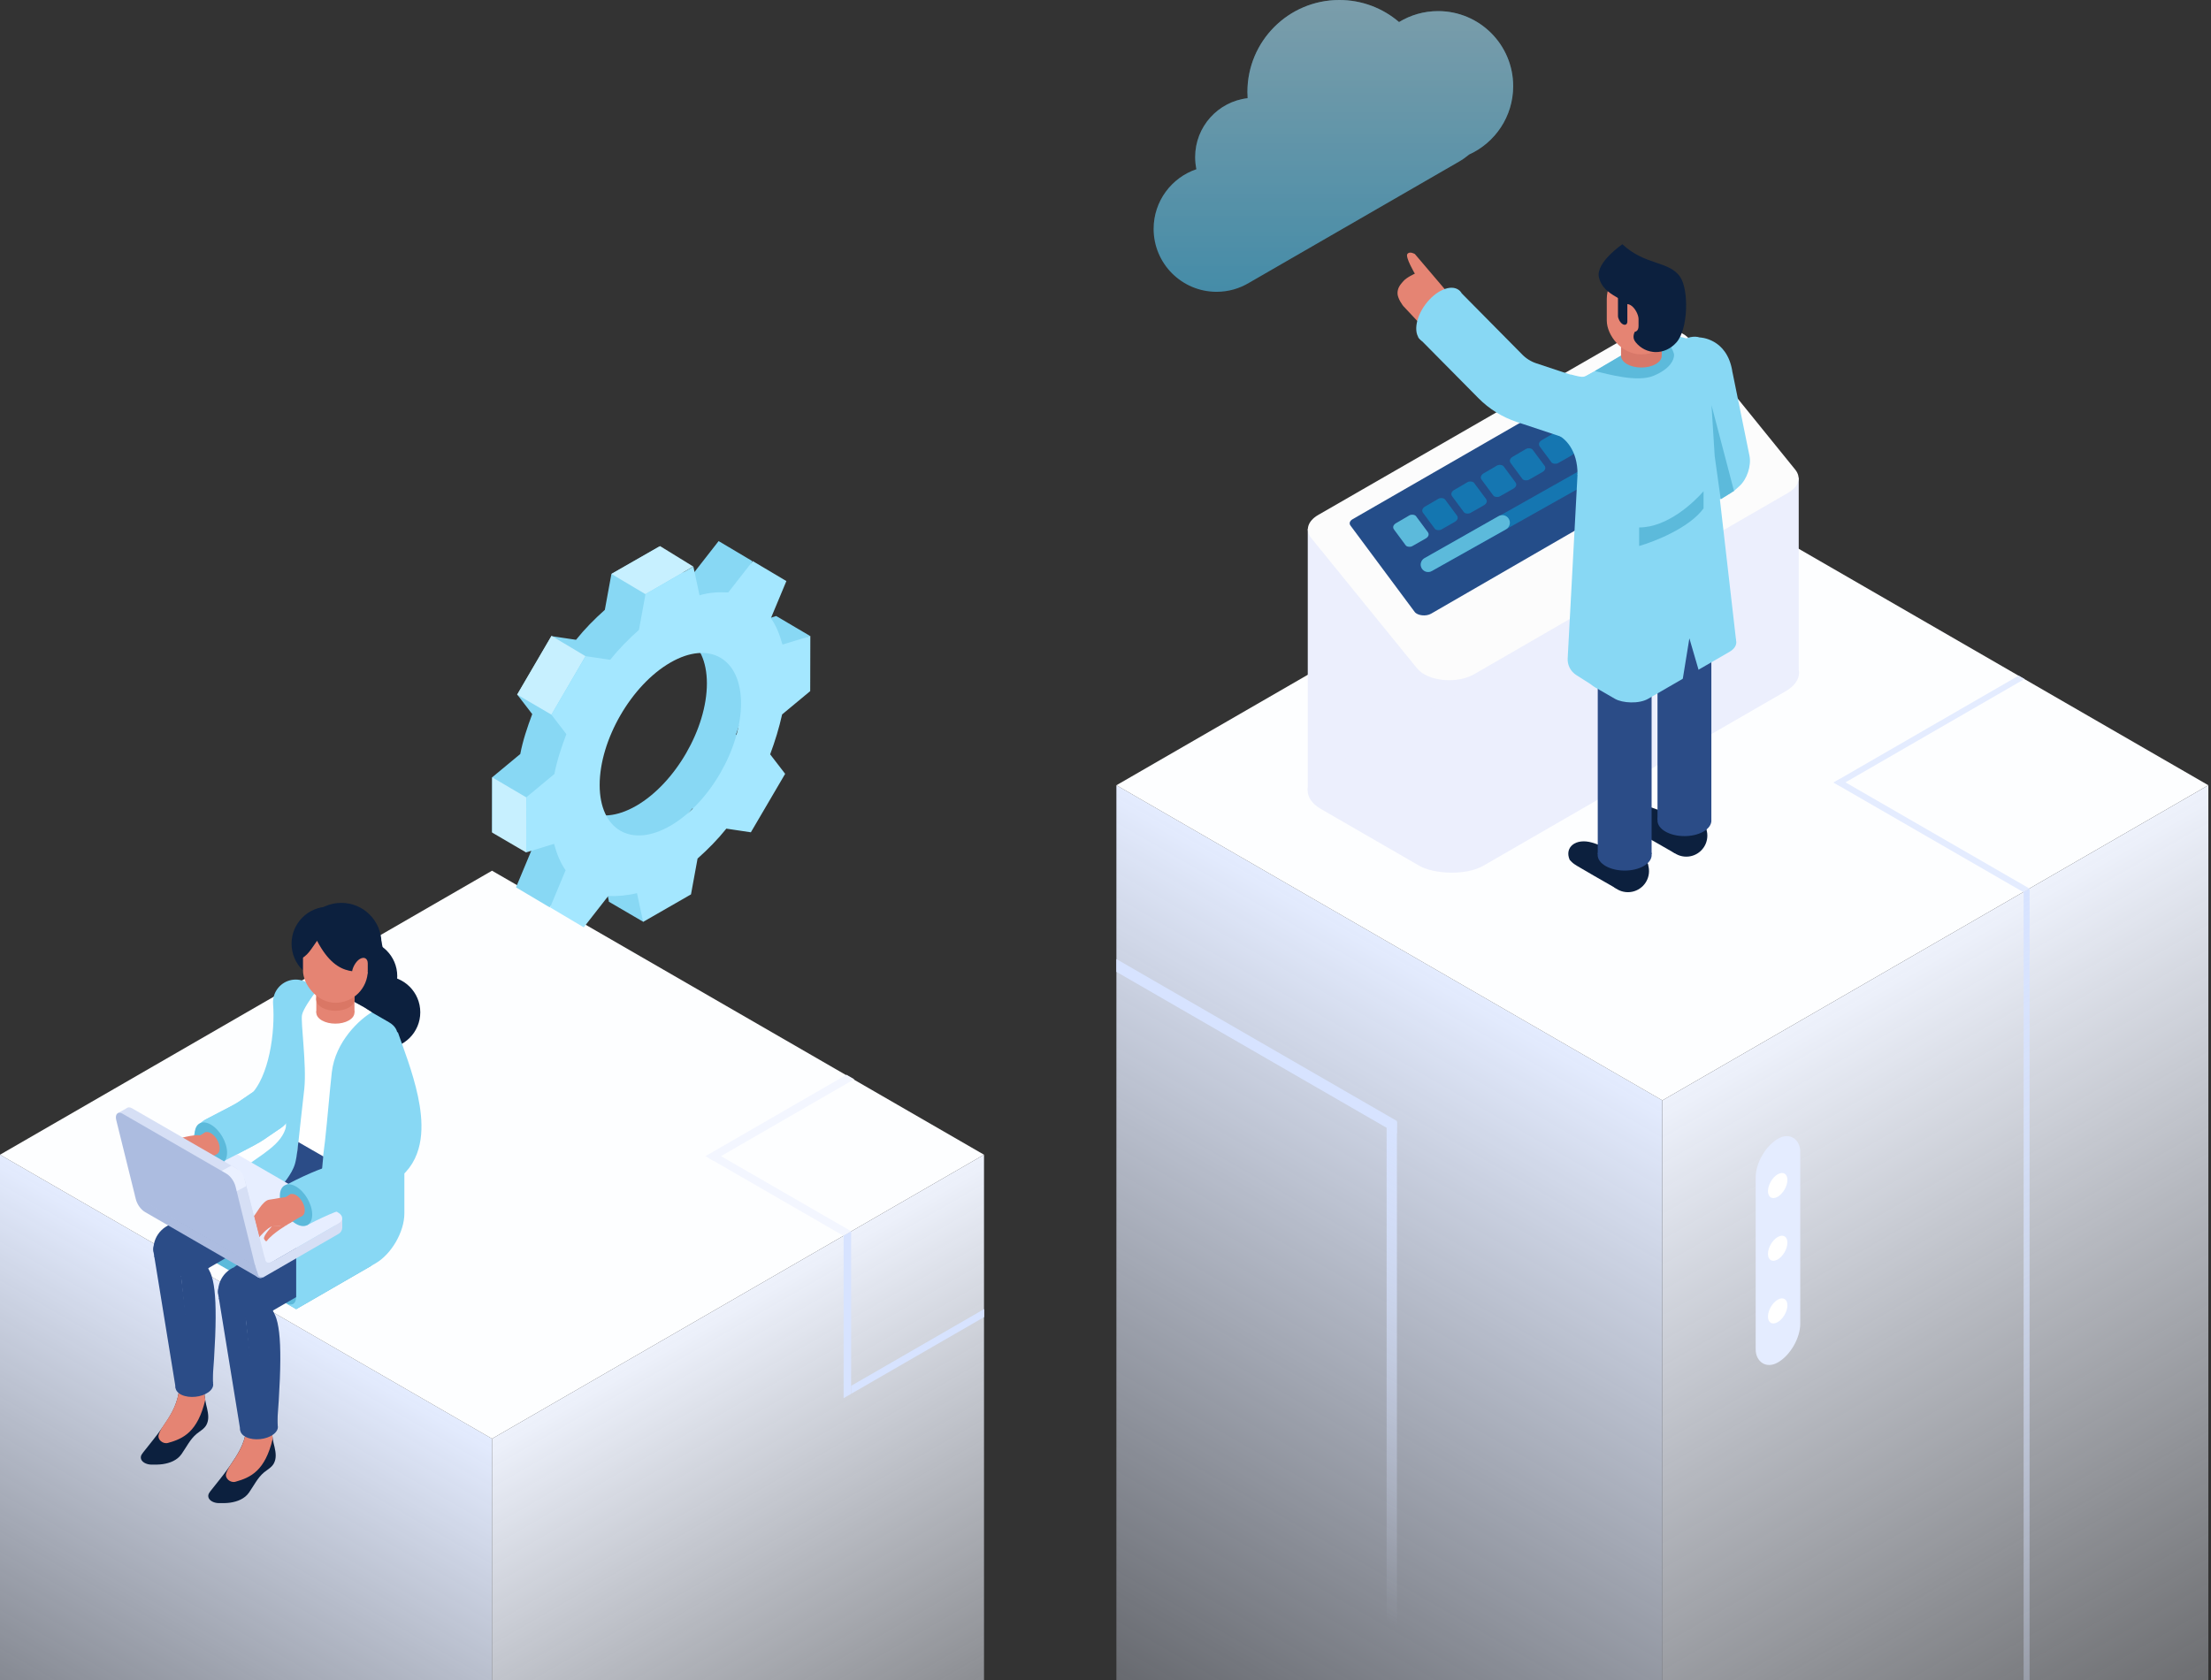<svg width="496" height="377" viewBox="0 0 496 377" fill="none" xmlns="http://www.w3.org/2000/svg">
<rect x="0" y="0" width="496" height="377" fill="#333333" stroke="none"/>
<rect width="141.427" height="300.784" transform="matrix(0.866 0.5 -2.58096e-08 1 250.445 176.183)" fill="url(#paint0_linear_3357_23132)"/>
<rect width="141.427" height="141.427" transform="matrix(0.866 0.5 -0.866 0.5 372.926 105.478)" fill="#FDFEFF"/>
<rect width="141.427" height="289.926" transform="matrix(0.866 -0.5 0 1 372.928 246.905)" fill="url(#paint1_linear_3357_23132)"/>
<rect width="1.545" height="260.57" transform="matrix(0.866 -0.5 0 1 453.963 200.161)" fill="url(#paint2_linear_3357_23132)"/>
<rect width="49.162" height="1.597" transform="matrix(0.866 0.5 -0.866 0.5 412.725 174.807)" fill="#E4ECFF"/>
<rect width="1.514" height="47.933" transform="matrix(0.866 0.5 -0.866 0.5 452.852 151.6)" fill="#E4ECFF"/>
<rect width="2.663" height="113.774" transform="matrix(0.866 0.5 -2.58096e-08 1 311.068 250.438)" fill="url(#paint3_linear_3357_23132)"/>
<rect width="72.663" height="2.863" transform="matrix(0.866 0.5 -2.58096e-08 1 250.445 215.196)" fill="#D7E3FF"/>
<rect width="11.545" height="50.184" rx="5.773" transform="matrix(0.866 -0.5 2.20305e-08 1 393.857 258.395)" fill="#E4ECFF"/>
<circle cx="2.518" cy="2.518" r="2.518" transform="matrix(0.866 -0.5 2.20305e-08 1 396.613 292.887)" fill="white"/>
<circle cx="2.518" cy="2.518" r="2.518" transform="matrix(0.866 -0.5 2.20305e-08 1 396.613 278.826)" fill="white"/>
<circle cx="2.518" cy="2.518" r="2.518" transform="matrix(0.866 -0.5 2.20305e-08 1 396.613 264.754)" fill="white"/>
<rect width="127.449" height="301.395" transform="matrix(0.866 0.5 -2.58096e-08 1 0 259.086)" fill="url(#paint4_linear_3357_23132)"/>
<rect width="127.449" height="127.449" transform="matrix(0.866 0.5 -0.866 0.5 110.375 195.37)" fill="#FDFEFF"/>
<rect width="127.449" height="300.955" transform="matrix(0.866 -0.5 0 1 110.375 322.818)" fill="url(#paint5_linear_3357_23132)"/>
<rect width="1.946" height="36.474" transform="matrix(0.866 -0.5 0 1 189.25 277.244)" fill="#D7E3FF"/>
<rect width="34.456" height="1.792" transform="matrix(0.866 -0.5 0 1 190.938 310.952)" fill="#D7E3FF"/>
<rect width="34.928" height="2.012" transform="matrix(0.866 0.5 -0.866 0.5 160.689 258.808)" fill="#F3F6FF"/>
<rect width="36.532" height="2.012" transform="matrix(-0.866 0.5 0.866 0.5 189.891 241.153)" fill="#F3F6FF"/>
<g opacity="0.6">
<path d="M300.453 0C305.57 2.59444e-05 310.251 1.865 313.854 4.951C316.407 3.392 319.408 2.494 322.618 2.494C331.917 2.494 339.455 10.032 339.455 19.331C339.455 26.143 335.41 32.009 329.591 34.66C328.849 35.272 328.08 35.815 327.29 36.27L280.201 63.457C280.195 63.46 280.188 63.462 280.183 63.466C278.06 64.741 275.576 65.476 272.92 65.476C265.121 65.475 258.799 59.154 258.799 51.355C258.799 45.138 262.815 39.859 268.395 37.973C268.211 37.091 268.114 36.178 268.114 35.242C268.114 28.414 273.261 22.789 279.888 22.033C279.856 21.564 279.839 21.091 279.839 20.614C279.839 9.229 289.068 0 300.453 0Z" fill="#52C8F6"/>
<path d="M300.453 0C305.57 2.59444e-05 310.251 1.865 313.854 4.951C316.407 3.392 319.408 2.494 322.618 2.494C331.917 2.494 339.455 10.032 339.455 19.331C339.455 26.143 335.41 32.009 329.591 34.66C328.849 35.272 328.08 35.815 327.29 36.27L280.201 63.457C280.195 63.46 280.188 63.462 280.183 63.466C278.06 64.741 275.576 65.476 272.92 65.476C265.121 65.475 258.799 59.154 258.799 51.355C258.799 45.138 262.815 39.859 268.395 37.973C268.211 37.091 268.114 36.178 268.114 35.242C268.114 28.414 273.261 22.789 279.888 22.033C279.856 21.564 279.839 21.091 279.839 20.614C279.839 9.229 289.068 0 300.453 0Z" fill="url(#paint6_linear_3357_23132)" fill-opacity="0.52"/>
</g>
<path d="M403.514 107.187V150.044L323.73 194.795C323.717 194.803 323.709 194.817 323.709 194.833L323.688 194.82L323.667 194.833C323.667 194.817 323.659 194.803 323.646 194.795L293.375 177.312V118.674L293.378 118.677V118.675H345.442V107.187H403.514Z" fill="#ECEFFD"/>
<path d="M366.323 74.895C370.214 72.654 376.777 73.323 379.104 76.197L402.737 105.386C404.149 107.13 403.521 109.198 401.164 110.56L330.7 151.282C326.814 153.528 320.247 152.864 317.913 149.991L294.147 120.725C292.728 118.978 293.36 116.904 295.727 115.541L366.323 74.895Z" fill="#FCFCFC"/>
<path d="M369.833 78.269C370.967 77.616 372.886 77.831 373.515 78.681L387.782 97.97C388.145 98.461 387.955 99.03 387.302 99.408L321.038 137.703C319.906 138.357 317.986 138.144 317.354 137.294L302.962 117.935C302.596 117.442 302.787 116.871 303.444 116.493L369.833 78.269Z" fill="#244D89"/>
<path d="M316.159 115.644C316.615 115.378 317.392 115.463 317.647 115.807L320.307 119.393C320.674 119.888 320.478 120.462 319.814 120.839L316.83 122.537C316.372 122.798 315.602 122.71 315.35 122.369L312.72 118.81C312.359 118.321 312.546 117.755 313.193 117.377L316.159 115.644Z" fill="#5CBADB"/>
<path d="M335.814 104.467C336.269 104.201 337.047 104.286 337.302 104.63L339.961 108.216C340.328 108.711 340.133 109.285 339.469 109.663L336.484 111.36C336.026 111.621 335.257 111.533 335.004 111.192L332.375 107.633C332.013 107.144 332.2 106.578 332.847 106.2L335.814 104.467Z" fill="#1576B1"/>
<path d="M373.878 94.602C374.65 94.166 375.628 94.397 376.124 95.132C376.68 95.956 376.414 97.079 375.548 97.566L321.189 128.133C320.433 128.558 319.477 128.329 318.997 127.607C318.463 126.805 318.723 125.718 319.562 125.244L373.878 94.602Z" fill="#1576B1"/>
<path d="M336.178 115.81C336.95 115.372 337.929 115.602 338.425 116.338C338.98 117.161 338.714 118.283 337.849 118.769L321.191 128.132C320.434 128.558 319.477 128.328 318.995 127.605C318.462 126.803 318.72 125.717 319.558 125.241L336.178 115.81Z" fill="#5CBADB"/>
<path d="M329.204 108.195C329.66 107.929 330.437 108.014 330.692 108.358L333.352 111.944C333.719 112.438 333.523 113.012 332.859 113.39L329.875 115.088C329.417 115.349 328.647 115.261 328.395 114.919L325.765 111.36C325.404 110.872 325.591 110.306 326.238 109.928L329.204 108.195Z" fill="#1576B1"/>
<path d="M348.859 97.018C349.314 96.752 350.092 96.837 350.347 97.181L353.006 100.767C353.373 101.262 353.178 101.836 352.514 102.213L349.529 103.911C349.071 104.172 348.302 104.084 348.049 103.743L345.419 100.184C345.058 99.695 345.245 99.129 345.892 98.751L348.859 97.018Z" fill="#1576B1"/>
<path d="M322.681 111.913C323.136 111.647 323.914 111.732 324.169 112.076L326.828 115.662C327.195 116.156 327 116.73 326.336 117.108L323.351 118.806C322.893 119.066 322.124 118.979 321.871 118.637L319.242 115.078C318.881 114.59 319.067 114.023 319.714 113.646L322.681 111.913Z" fill="#05A0D9" fill-opacity="0.5"/>
<path d="M342.333 100.738C342.789 100.472 343.566 100.557 343.821 100.901L346.481 104.487C346.848 104.982 346.652 105.556 345.988 105.934L343.004 107.631C342.545 107.892 341.776 107.804 341.524 107.463L338.894 103.904C338.533 103.415 338.72 102.849 339.366 102.471L342.333 100.738Z" fill="#1576B1"/>
<rect width="94.968" height="42.085" rx="8.323" transform="matrix(0.866 -0.5 0.866 0.5 289.127 177.365)" fill="#ECEFFD"/>
<rect width="29.983" height="7.28" transform="matrix(-0.866 -0.5 -2.20305e-08 1 382.99 102.873)" fill="#88D8F4"/>
<path d="M386.077 92.691L379.265 95.296L382.746 113.787L388.36 110.546L386.077 92.691Z" fill="#88D8F4"/>
<path d="M377.375 76.515C378.331 75.669 380.088 75.312 381.299 75.717C381.299 75.717 387.474 75.84 388.634 83.426C386.267 82.98 382.573 82.285 382.573 82.285L374.07 79.438L377.375 76.515Z" fill="#88D8F4"/>
<path d="M382.641 82.225L384.767 80.345C384.767 80.345 387.124 82.222 388.634 83.426C390.13 90.783 392.464 102.265 392.464 102.265C392.922 104.518 391.898 107.578 390.176 109.1L388.982 110.169L388.61 110.355L382.641 82.225Z" fill="#88D8F4"/>
<rect width="8.967" height="22.241" transform="matrix(-0.866 -0.5 -2.20305e-08 1 382.785 80.839)" fill="#88D8F4"/>
<rect width="27.881" height="11.251" rx="5.626" transform="matrix(0.866 -0.5 0.866 0.5 350.328 87.54)" fill="#88D8F4"/>
<path d="M359.275 107.005V89.328L366.486 88.482L385.326 83.464V101.613L359.275 107.005Z" fill="#88D8F4"/>
<rect width="7.819" height="17.043" transform="matrix(0.866 0.5 -2.20305e-08 1 361.498 109.848)" fill="#FDFBFB"/>
<circle cx="365.195" cy="195.455" r="4.734" fill="#0C203E"/>
<path d="M357.176 189.07C359.54 189.768 361.237 190.83 363.257 190.607L368.846 193.638L368.345 194.639C366.121 196.418 364.865 199.861 362.604 199.379C360.287 198.063 354.425 194.7 353.721 194.249C352.813 193.668 352.832 193.666 352.137 192.943C350.891 190.096 353.506 187.985 357.176 189.07Z" fill="#0C203E"/>
<path d="M368.487 195.579C366.936 196.474 364.421 196.474 362.87 195.579C361.319 194.683 361.319 193.232 362.87 192.336C364.421 191.441 366.936 191.441 368.487 192.336C370.038 193.232 370.038 194.683 368.487 195.579Z" fill="#0C203E"/>
<path d="M368.487 189.336C366.936 190.231 364.421 190.231 362.87 189.336C361.319 188.44 361.319 186.988 362.87 186.093C364.421 185.198 366.936 185.198 368.487 186.093C370.038 186.988 370.038 188.44 368.487 189.336Z" fill="#0C203E"/>
<path d="M369.653 187.632C369.653 187.632 368.986 190.134 369.653 193.915C370.204 197.04 360.375 195.129 361.701 192.247C362.508 190.496 361.701 187.938 361.701 187.938L369.653 187.632Z" fill="#0C203E"/>
<circle cx="378.293" cy="187.498" r="4.719" fill="#0C203E"/>
<path d="M370.256 181.13C372.62 181.829 374.317 182.89 376.338 182.668L381.926 185.698L381.425 186.699C379.201 188.479 377.945 191.921 375.684 191.439C373.367 190.124 367.505 186.761 366.801 186.31C365.893 185.728 365.912 185.726 365.217 185.003C363.971 182.156 366.586 180.046 370.256 181.13Z" fill="#0C203E"/>
<path d="M381.569 187.639C380.018 188.535 377.503 188.535 375.952 187.639C374.401 186.744 374.401 185.292 375.952 184.397C377.503 183.501 380.018 183.501 381.569 184.397C383.12 185.292 383.12 186.744 381.569 187.639Z" fill="#0C203E"/>
<path d="M381.569 181.397C380.018 182.293 377.503 182.293 375.952 181.397C374.401 180.502 374.401 179.05 375.952 178.155C377.503 177.259 380.018 177.259 381.569 178.155C383.12 179.05 383.12 180.502 381.569 181.397Z" fill="#0C203E"/>
<path d="M382.733 179.695C382.733 179.695 382.066 182.197 382.733 185.978C383.284 189.103 373.455 187.192 374.782 184.31C375.588 182.559 374.782 180.001 374.782 180.001L382.733 179.695Z" fill="#0C203E"/>
<path d="M368.75 194.315C366.385 195.68 362.551 195.68 360.186 194.315C357.821 192.949 357.821 190.736 360.186 189.37C362.551 188.005 366.385 188.005 368.75 189.37C371.115 190.736 371.115 192.949 368.75 194.315Z" fill="#2B4C87"/>
<path d="M382.151 186.584C379.791 187.947 375.963 187.947 373.603 186.584C371.242 185.221 371.242 183.012 373.603 181.649C375.963 180.286 379.791 180.286 382.151 181.649C384.512 183.012 384.512 185.221 382.151 186.584Z" fill="#2B4C87"/>
<path d="M364.469 140.593L364.469 191.652" stroke="#2B4C87" stroke-width="12.08" stroke-linejoin="round"/>
<path d="M377.873 132.869L377.873 183.927" stroke="#2B4C87" stroke-width="12.08" stroke-linejoin="round"/>
<path d="M370.977 84.31C367.26 85.864 360.637 83.911 357.766 83.26L372.398 74.582C373.547 75.501 375.55 78.636 375.55 79.669C375.55 80.703 374.724 82.744 370.977 84.31Z" fill="#5CBADB"/>
<path d="M356.954 97.202L367.011 92.347L365.322 147.647L356.375 142.481L359.266 116.852L356.954 97.202Z" fill="#88D8F4"/>
<path d="M365.313 104.08L385.272 84.892L385.272 107.202L389.464 143.742L365.313 148.17L365.313 104.08Z" fill="#88D8F4"/>
<rect width="29.655" height="13.713" rx="4.288" transform="matrix(0.866 -0.5 0.866 0.5 354.129 152.091)" fill="#88D8F4"/>
<path d="M378.983 143.231L377.396 152.977L381.322 151.239L378.983 143.231Z" fill="#2B4C87"/>
<path d="M385.329 84.602C385.409 76.928 380.764 76.32 378.852 76.122L375.68 82.165L369.135 87.639L371.434 91.278H378.159L384.785 86.926C384.884 90.124 385.25 92.276 385.329 84.602Z" fill="#88D8F4"/>
<path d="M317.4 56.998L324.795 65.69V70.23L318.698 72.825L314.806 68.674C314.806 68.674 313.44 66.959 313.508 65.69C313.569 64.559 314.058 63.947 314.806 63.095C315.603 62.187 317.4 61.409 317.4 61.409C317.4 61.409 315.215 57.709 315.714 56.998C316.212 56.286 317.4 56.998 317.4 56.998Z" fill="#E58473"/>
<path d="M371.443 81.692C369.66 82.722 366.77 82.722 364.987 81.692C363.205 80.663 363.205 78.995 364.987 77.965C366.77 76.936 369.66 76.936 371.443 77.965C373.226 78.995 373.226 80.663 371.443 81.692Z" fill="#D87869"/>
<rect x="363.65" y="69.034" width="9.13" height="10.624" fill="#D87869"/>
<rect x="360.453" y="59.505" width="15.514" height="19.995" rx="7.599" fill="#E58473"/>
<path d="M376.956 62.201C374.508 58.492 369.038 59.6 363.952 54.803C363.952 54.803 357.952 58.898 358.692 62.201C359.204 64.486 360.831 65.611 362.507 66.593C365.219 68.183 365.638 68.71 366.957 71.564C367.97 73.756 365.429 74.953 366.957 76.823C369.239 79.615 373.43 79.829 376.089 76.823C378.747 73.818 378.863 65.091 376.956 62.201Z" fill="#0C203E"/>
<rect width="4.115" height="5.748" rx="2.058" transform="matrix(0.866 0.5 -2.20305e-08 1 364.016 67.445)" fill="#E58473"/>
<rect width="2.427" height="9.594" rx="1.214" transform="matrix(0.866 0.5 -2.20305e-08 1 362.965 62.533)" fill="#0C203E"/>
<path d="M367.713 122.511V118.349C374.094 118.349 380.004 112.695 382.162 110.229V114.072C379.018 118.419 371.219 121.509 367.713 122.511Z" fill="#5CBADB"/>
<circle cx="5.764" cy="5.764" r="5.764" transform="matrix(0.918 -0.397 -0.115 0.993 318.414 67.294)" fill="#88D8F4"/>
<path d="M323.08 70.801L336.59 84.462C338.231 86.121 340.24 87.368 342.454 88.102L360.613 94.123" stroke="#88D8F4" stroke-width="13.871"/>
<path d="M358.109 106.219C357.092 101.225 354.372 98.975 353.139 98.474L361.924 96.856L364.236 104.601L358.109 106.219Z" fill="#88D8F4"/>
<path d="M357.531 83.432C355.014 84.689 355.805 84.904 352.295 84.012L354.411 86.396H358.977L357.531 83.432Z" fill="#88D8F4"/>
<path d="M351.683 147.732L353.896 106.354L359.391 103.513L362.65 122.016L366.796 148.501L357.354 153.849L353.605 151.465C352.337 150.659 351.602 149.232 351.683 147.732Z" fill="#88D8F4"/>
<path d="M384.663 102.337L386.017 112.036L388.992 110.169L383.949 90.913L384.663 102.337Z" fill="#5CBADB"/>
<path d="M353.888 106.53C353.968 100.897 350.946 98.232 349.426 97.604C350.517 97.009 352.778 95.66 353.095 95.026C353.492 94.233 357.062 95.621 358.847 95.819C360.632 96.017 358.847 102.86 358.847 104.248C358.847 105.359 355.541 106.232 353.888 106.53Z" fill="#88D8F4"/>
<circle cx="81.002" cy="219.028" r="8.115" fill="#0C203E"/>
<circle cx="73.711" cy="211.745" r="8.305" fill="#0C203E"/>
<circle cx="86.168" cy="227.138" r="8.115" fill="#0C203E"/>
<rect x="74.238" y="218.349" width="11.866" height="3.531" fill="#0C203E"/>
<rect x="74.238" y="212.424" width="11.332" height="9.162" transform="rotate(-11.695 74.238 212.424)" fill="#0C203E"/>
<circle cx="76.565" cy="211.592" r="9.007" fill="#0C203E"/>
<rect width="19.537" height="31.08" transform="matrix(0.866 -0.5 0.866 0.5 39.529 278.204)" fill="#5CBADB"/>
<path d="M78.482 223.702L87.194 218.672C87.194 222.027 84.839 226.105 81.935 227.782L78.482 229.775L78.482 223.702Z" fill="#0C203E"/>
<path d="M55.855 334.912C54.895 336.292 53.266 336.932 51.624 337.169C50.761 337.295 49.87 337.281 48.993 337.267C48.06 337.253 46.641 336.709 46.724 335.553C46.752 335.191 46.989 334.871 47.211 334.578C48.701 332.656 50.288 330.817 51.652 328.797C53.183 326.526 54.7 324.381 55.257 320.954L60.95 321.024C60.964 321.497 61.103 322.18 61.186 322.807C61.27 323.448 61.437 324.061 61.59 324.687C61.868 325.927 62.063 327.223 61.423 328.379C60.95 329.257 60.003 329.744 59.238 330.371C57.776 331.583 56.941 333.366 55.855 334.912Z" fill="#0C203E"/>
<path d="M52.82 332.476C51.677 332.794 50.369 331.701 50.748 330.577C50.925 330.052 51.202 329.464 51.653 328.797C53.184 326.526 54.701 324.381 55.258 320.954L60.951 321.024C60.965 321.497 61.104 322.18 61.187 322.807C59.469 330.006 56.274 331.515 52.82 332.476Z" fill="#E58473"/>
<path d="M66.339 224.887C66.883 231.937 65.458 243.264 60.187 248.857C54.459 252.676 57.898 250.807 48.549 255.665" stroke="#88D8F4" stroke-width="10.182" stroke-linecap="round" stroke-linejoin="round"/>
<path d="M40.724 326.271C39.764 327.65 38.135 328.291 36.493 328.528C35.63 328.653 34.739 328.639 33.862 328.626C32.93 328.612 31.51 328.068 31.593 326.912C31.621 326.55 31.858 326.23 32.081 325.937C33.57 324.015 35.157 322.176 36.521 320.156C38.052 317.885 39.569 315.74 40.126 312.313L45.819 312.383C45.833 312.856 45.972 313.539 46.056 314.166C46.139 314.807 46.306 315.419 46.459 316.046C46.737 317.286 46.932 318.582 46.292 319.738C45.819 320.616 44.872 321.103 44.107 321.73C42.645 322.942 41.81 324.725 40.724 326.271Z" fill="#0C203E"/>
<path d="M37.685 323.767C36.542 324.085 35.234 322.992 35.613 321.868C35.79 321.343 36.067 320.755 36.518 320.088C38.049 317.817 39.566 315.672 40.123 312.245L45.816 312.315C45.83 312.788 45.969 313.471 46.053 314.098C44.335 321.297 41.139 322.806 37.685 323.767Z" fill="#E58473"/>
<circle cx="54.91" cy="289.823" r="5.984" fill="#2B4C87"/>
<circle cx="3.462" cy="3.462" r="3.462" transform="matrix(0.912 0.409 -0.811 0.586 57.762 317.031)" fill="#2B4C87"/>
<circle cx="4.928" cy="4.928" r="4.928" transform="matrix(0.866 0.5 -0.866 0.5 54.92 284.898)" fill="#2B4C87"/>
<circle cx="6.335" cy="6.335" r="6.335" transform="matrix(0.866 0.5 -2.20305e-08 1 68.397 268.196)" fill="#2B4C87"/>
<path d="M49.08 291.187L54.868 293.407L58.154 321.427L53.931 321.029L49.08 291.187Z" fill="#2B4C87"/>
<path d="M54.945 294.166L61.025 289.644L62.293 319.847L57.739 321.441L54.945 294.166Z" fill="#2B4C87"/>
<rect width="22.965" height="7.397" transform="matrix(0.866 -0.5 2.20305e-08 1 57.756 288.664)" fill="#2B4C87"/>
<path d="M69.561 271.325L77.971 278.039L59.741 288.448L52.57 284.308L69.561 271.325Z" fill="#2B4C87"/>
<path d="M62.122 320.092C63.42 303.507 63.066 296.543 61.059 293.946L57.695 311.888C58.6 316.039 60.753 323.491 62.122 320.092Z" fill="#2B4C87"/>
<circle cx="40.402" cy="280.317" r="5.984" fill="#2B4C87"/>
<circle cx="3.462" cy="3.462" r="3.462" transform="matrix(0.912 0.409 -0.811 0.586 43.252 307.528)" fill="#2B4C87"/>
<circle cx="4.928" cy="4.928" r="4.928" transform="matrix(0.866 0.5 -0.866 0.5 40.412 275.389)" fill="#2B4C87"/>
<circle cx="6.335" cy="6.335" r="6.335" transform="matrix(0.866 0.5 -2.20305e-08 1 53.887 258.693)" fill="#2B4C87"/>
<path d="M34.572 281.685L40.36 283.905L43.646 311.925L39.423 311.527L34.572 281.685Z" fill="#2B4C87"/>
<path d="M40.435 284.664L46.515 280.142L47.784 310.346L43.229 311.939L40.435 284.664Z" fill="#2B4C87"/>
<rect width="22.965" height="7.397" transform="matrix(0.866 -0.5 2.20305e-08 1 43.248 279.161)" fill="#2B4C87"/>
<path d="M55.049 261.822L63.459 268.536L45.229 278.945L38.058 274.805L55.049 261.822Z" fill="#2B4C87"/>
<path d="M47.614 310.588C48.913 294.004 48.558 287.039 46.552 284.442L43.188 302.385C44.093 306.536 46.245 313.988 47.614 310.588Z" fill="#2B4C87"/>
<rect width="25.022" height="10.265" rx="5.133" transform="matrix(0.866 0.5 -0.866 0.5 69.561 251.827)" fill="#88D8F4"/>
<rect width="26.79" height="11.738" rx="5.869" transform="matrix(0.866 0.5 -0.866 0.5 69.158 218.922)" fill="#88D8F4"/>
<path d="M61.975 224.887L75.879 232.915L75.879 265.049L64.685 258.915L61.975 224.887Z" fill="#88D8F4"/>
<path d="M64.385 250.963C64.385 255.771 60.538 257.87 55.445 261.476L58.615 269.672L63.161 275.049L69.456 270.984H69.718L63.948 275.705L78.592 274.612L84.187 267.093L82.482 264.951L75.182 261.498L68.188 250.963L64.385 250.963Z" fill="#88D8F4"/>
<path d="M72.535 222.59L89.38 232.316L85.421 265.39L72.535 257.181L72.535 222.59Z" fill="#88D8F4"/>
<path d="M74.431 240.628C75.217 233.66 80.762 228.643 83.404 227.136L81.734 226.056L74.431 222.028L70.96 222.355C69.999 223.6 68.013 226.416 67.751 227.726C67.423 229.363 68.812 238.944 68.269 244.26C67.973 247.154 67.089 254.261 66.527 260.667C65.56 264.176 63.945 267.208 63.166 269.577C65.043 269.206 69.178 268.057 70.698 266.433C72.597 264.403 73.449 249.339 74.431 240.628Z" fill="white"/>
<path d="M78.26 228.964C76.591 229.928 73.883 229.928 72.213 228.964C70.543 228 70.543 226.437 72.213 225.473C73.883 224.508 76.591 224.508 78.26 225.473C79.93 226.437 79.93 228 78.26 228.964Z" fill="#E58473"/>
<rect x="70.961" y="216.185" width="8.552" height="11.022" fill="#E58473"/>
<path d="M78.26 226.079C76.591 227.043 73.883 227.043 72.213 226.079C70.543 225.115 70.543 223.552 72.213 222.588C73.883 221.624 76.591 221.624 78.26 222.588C79.93 223.552 79.93 225.115 78.26 226.079Z" fill="#DA7765"/>
<rect x="70.959" y="213.302" width="8.552" height="11.022" fill="#DA7765"/>
<rect x="67.973" y="206.275" width="14.532" height="18.73" rx="7.266" fill="#E58473"/>
<path d="M72.517 259.475L66.926 256.261C66.926 256.261 66.638 259.558 66.168 261.164C65.452 263.606 63.102 266.118 63.102 266.118L67.409 264.982L72.206 262.799L72.517 259.475Z" fill="#2B4C87"/>
<path d="M68.811 275.749L88.706 264.262L88.706 270.668C88.706 274.79 85.812 279.803 82.242 281.864L68.811 289.619L68.811 275.749Z" fill="#71DCEB"/>
<path d="M66.445 276.83L90.713 262.818L90.713 272.272C90.713 276.394 87.819 281.407 84.249 283.468L66.445 293.747L66.445 276.83Z" fill="#88D8F4"/>
<path d="M67.117 215.226C68.909 214.754 69.947 212.71 71.126 211.098C76.02 220.473 81.15 217.171 83.626 218.351L84.333 213.87C83.82 210.193 83.921 205.792 79.617 204.318C66.074 199.681 64.999 215.783 67.117 215.226Z" fill="#0C203E"/>
<rect width="4.078" height="5.696" rx="2.039" transform="matrix(-0.866 0.5 2.20305e-08 1 82.502 214.145)" fill="#E58473"/>
<path d="M64.139 292.416C64.13 292.411 64.122 292.406 64.113 292.401L64.139 292.416C64.879 292.834 66.338 293.126 66.455 291.042C66.842 290.96 67.614 290.813 67.601 290.878C67.588 290.944 66.831 292.816 66.455 293.744L64.139 292.416Z" fill="#88D8F4"/>
<rect x="74.35" y="272.669" width="1.161" height="1.597" fill="#0C203E"/>
<rect x="75.166" y="273.375" width="1.6" height="2.158" fill="#D6DFF5"/>
<path d="M30.334 268.36L47.682 258.344C48.894 257.645 50.858 257.645 52.07 258.344L75.859 272.079C77.07 272.778 77.07 273.912 75.859 274.612L58.51 284.628L30.334 268.36Z" fill="#E7EEFF"/>
<path d="M57.285 285.292L76.766 274.045L76.766 275.542C76.766 276.009 76.438 276.576 76.034 276.809L59.313 286.463C58.193 287.109 57.285 286.585 57.285 285.292Z" fill="#D6DFF5"/>
<path d="M61.73 282.724C59.523 284.093 59.51 282.764 59.312 281.985C59.228 282.772 58.85 283.653 58.85 283.78C58.85 283.906 59.36 284.343 59.615 284.545L61.278 283.621L61.73 282.724Z" fill="#D6DFF5"/>
<path d="M84.441 233.266C86.988 240.601 92.532 253.953 87.261 259.547C78.118 267.077 77.472 264.603 66.5 270.411" stroke="#88D8F4" stroke-width="10.182" stroke-linejoin="round"/>
<circle cx="4.19" cy="4.19" r="4.19" transform="matrix(0.866 0.5 -2.20305e-08 1 62.781 264.142)" fill="#5CBADB"/>
<circle cx="2.268" cy="2.268" r="2.268" transform="matrix(0.866 0.5 -2.20305e-08 1 64.447 267.028)" fill="#E58473"/>
<path d="M84.191 255.497C83.562 257.174 77.074 260.257 73.908 261.588C84.178 256.768 85.042 249.013 84.191 245.739C86.025 249.603 84.977 253.402 84.191 255.497Z" fill="#88D8F4"/>
<rect width="3.14" height="2.342" transform="matrix(0.866 -0.5 2.20305e-08 1 65.072 272.039)" fill="#E58473"/>
<rect width="1.738" height="2.342" transform="matrix(0.866 -0.5 2.20305e-08 1 63.772 268.771)" fill="#E58473"/>
<path d="M48.549 255.666C57.898 250.808 54.459 252.677 60.187 248.858" stroke="#88D8F4" stroke-width="10.182" stroke-linecap="round" stroke-linejoin="round"/>
<path d="M60.389 269.189C61.918 269.009 64.114 268.433 64.189 268.714L66.021 271.391C66.021 271.391 66.54 273.343 65.588 274.071C63.794 275.443 63.156 274.872 61.102 275.179C60.06 275.335 58.12 277.659 58.12 277.659L56.906 272.883C57.281 272.752 58.861 269.369 60.389 269.189Z" fill="#E58473"/>
<circle cx="4.19" cy="4.19" r="4.19" transform="matrix(0.866 0.5 -2.20305e-08 1 43.684 250.248)" fill="#5CBADB"/>
<circle cx="2.268" cy="2.268" r="2.268" transform="matrix(0.866 0.5 -2.20305e-08 1 45.352 253.131)" fill="#E58473"/>
<rect width="3.14" height="2.342" transform="matrix(0.866 -0.5 2.20305e-08 1 45.975 258.147)" fill="#E58473"/>
<rect width="1.738" height="2.342" transform="matrix(0.866 -0.5 2.20305e-08 1 44.674 254.874)" fill="#E58473"/>
<path d="M43.663 254.741C45.191 254.561 45.723 255.078 45.798 255.359L46.922 257.495L46.472 260.529L40.629 262.777V255.359C41.004 255.228 42.135 254.921 43.663 254.741Z" fill="#E58473"/>
<path d="M57.848 284.247L30.296 268.34L30.438 268.956C30.72 270.183 31.57 271.4 32.534 271.957L57.848 286.588L57.848 284.247Z" fill="#ACBCE0"/>
<path d="M28.21 250.086C27.895 248.81 28.599 248.087 29.598 248.663L52.904 262.119C53.848 262.664 54.686 263.846 54.985 265.052L59.389 282.842L32.472 267.302L28.21 250.086Z" fill="#D6DFF5"/>
<path d="M51.303 264.835L53.994 264.121L54.887 264.657L60.192 285.392L58.071 286.643L51.303 264.835Z" fill="#D6DFF5"/>
<path d="M49.191 263.031L51.895 261.536L53.429 262.421C54.059 262.785 54.617 263.572 54.817 264.377L55.252 266.138L52.411 267.63L51.038 264.358L49.191 263.031Z" fill="#EAF0FF"/>
<path d="M26.389 249.8L28.474 248.625C28.632 249.043 28.946 249.896 28.936 249.965C28.925 250.033 28.817 250.565 28.764 250.822L27.649 250.591L26.389 249.8Z" fill="#D6DFF5"/>
<path d="M26.072 251.298C25.756 250.022 26.461 249.3 27.459 249.876L50.765 263.332C51.709 263.877 52.548 265.059 52.846 266.265L57.25 284.055L30.334 268.515L26.072 251.298Z" fill="#ACBCE0"/>
<path d="M57.821 285.808C58.057 286.918 59.25 286.468 59.585 286.312C59.693 286.262 59.712 286.241 59.585 286.312C59.545 286.334 59.489 286.366 59.417 286.409C58.407 287.006 58.113 286.77 57.541 286.409C56.97 286.048 57.485 284.231 57.821 285.808Z" fill="#ACBCE0"/>
<path d="M59.894 278.401C61.181 276.682 64.618 274.69 64.618 274.69L62.741 275.041L61.115 275.041C61.115 275.041 58.899 277.385 59.243 277.989C59.429 278.315 59.67 278.702 59.894 278.401Z" fill="#E58473"/>
<path d="M135.682 136.842C133.353 138.919 131.2 141.092 129.224 143.557L123.725 142.737L116.034 155.854L119.397 160.229C118.299 163.169 117.288 166.157 116.714 169.184L110.413 174.413L110.383 186.77L116.636 184.853C117.273 187.162 118.081 189.171 119.232 190.777L115.757 199.106L123.304 203.588L128.8 196.549C130.805 196.653 132.982 196.457 135.241 195.914L136.624 202.359L147.358 196.193L148.833 188.155C151.161 186.078 153.315 183.905 155.291 181.44L160.79 182.26L168.48 169.143L165.117 164.768C166.216 161.828 167.138 158.793 167.801 155.813L174.101 150.585L174.131 138.229L167.878 140.144C167.241 137.835 166.434 135.826 165.282 134.22L168.758 125.89L161.21 121.409L155.715 128.448C153.709 128.343 151.618 128.389 149.273 129.083L147.89 122.638L137.156 128.803L135.682 136.842ZM142.725 144.193C151.482 139.137 158.58 143.236 158.58 153.347C158.58 163.459 151.482 175.754 142.725 180.81C133.968 185.866 126.869 181.767 126.869 171.656C126.869 161.544 133.968 149.249 142.725 144.193Z" fill="#88D8F4"/>
<path d="M148.072 122.531L155.522 127.117L144.798 133.322L137.152 128.77L148.072 122.531Z" fill="#C7F0FF"/>
<path d="M123.71 142.666L131.347 147.234L123.71 160.361L116.004 155.861L123.71 142.666Z" fill="#C7F0FF"/>
<path d="M110.412 174.409L118.05 178.91V191.286L110.412 186.82V174.409Z" fill="#C7F0FF"/>
<path d="M136.598 202.333L144.303 206.834V203.595L141.473 195.855L136.598 202.333Z" fill="#88D8F4"/>
<path d="M181.791 142.736L174.145 138.232L170.088 140.756L173.429 145.938L181.791 142.736Z" fill="#88D8F4"/>
<path d="M143.336 141.332C141.007 143.409 138.854 145.582 136.879 148.046L131.379 147.227L123.689 160.344L127.052 164.719C125.954 167.659 124.942 170.646 124.368 173.674L118.067 178.902L118.038 191.258L124.29 189.343C124.927 191.652 125.736 193.66 126.887 195.266L123.411 203.596L130.959 208.078L136.454 201.039C138.46 201.143 140.636 200.947 142.895 200.404L144.278 206.849L155.013 200.683L156.487 192.645C158.816 190.567 160.969 188.395 162.945 185.93L168.445 186.75L176.135 173.632L172.771 169.257C173.87 166.317 174.793 163.282 175.456 160.302L181.756 155.074L181.785 142.718L175.534 144.633C174.896 142.324 174.088 140.316 172.936 138.71L176.412 130.38L168.864 125.899L163.369 132.938C161.364 132.833 159.272 132.879 156.928 133.573L155.545 127.128L144.811 133.293L143.336 141.332ZM150.38 148.674C159.137 143.619 166.235 147.717 166.236 157.829C166.236 167.94 159.137 180.236 150.38 185.292C141.623 190.347 134.524 186.249 134.524 176.137C134.524 166.026 141.623 153.73 150.38 148.674Z" fill="#A4E7FF"/>
<defs>
<linearGradient id="paint0_linear_3357_23132" x1="70.714" y1="0" x2="70.714" y2="285.381" gradientUnits="userSpaceOnUse">
<stop stop-color="#E4ECFF"/>
<stop offset="1" stop-color="#E4ECFF" stop-opacity="0"/>
</linearGradient>
<linearGradient id="paint1_linear_3357_23132" x1="70.714" y1="0" x2="70.714" y2="289.926" gradientUnits="userSpaceOnUse">
<stop stop-color="#EEF2FC"/>
<stop offset="1" stop-color="#EEF2FC" stop-opacity="0"/>
</linearGradient>
<linearGradient id="paint2_linear_3357_23132" x1="0.772" y1="0" x2="0.772" y2="260.57" gradientUnits="userSpaceOnUse">
<stop stop-color="#D7E3FF"/>
<stop offset="1" stop-color="#D7E3FF" stop-opacity="0"/>
</linearGradient>
<linearGradient id="paint3_linear_3357_23132" x1="1.332" y1="0" x2="1.332" y2="113.774" gradientUnits="userSpaceOnUse">
<stop stop-color="#D7E3FF"/>
<stop offset="1" stop-color="#D7E3FF" stop-opacity="0"/>
</linearGradient>
<linearGradient id="paint4_linear_3357_23132" x1="63.724" y1="0" x2="63.724" y2="221.583" gradientUnits="userSpaceOnUse">
<stop stop-color="#E4ECFF"/>
<stop offset="1" stop-color="#E4ECFF" stop-opacity="0"/>
</linearGradient>
<linearGradient id="paint5_linear_3357_23132" x1="63.724" y1="0" x2="63.724" y2="224.332" gradientUnits="userSpaceOnUse">
<stop stop-color="#EEF2FC"/>
<stop offset="1" stop-color="#EEF2FC" stop-opacity="0"/>
</linearGradient>
<linearGradient id="paint6_linear_3357_23132" x1="299.127" y1="0" x2="299.127" y2="65.476" gradientUnits="userSpaceOnUse">
<stop stop-color="white"/>
<stop offset="1" stop-color="white" stop-opacity="0"/>
</linearGradient>
</defs>
</svg>
